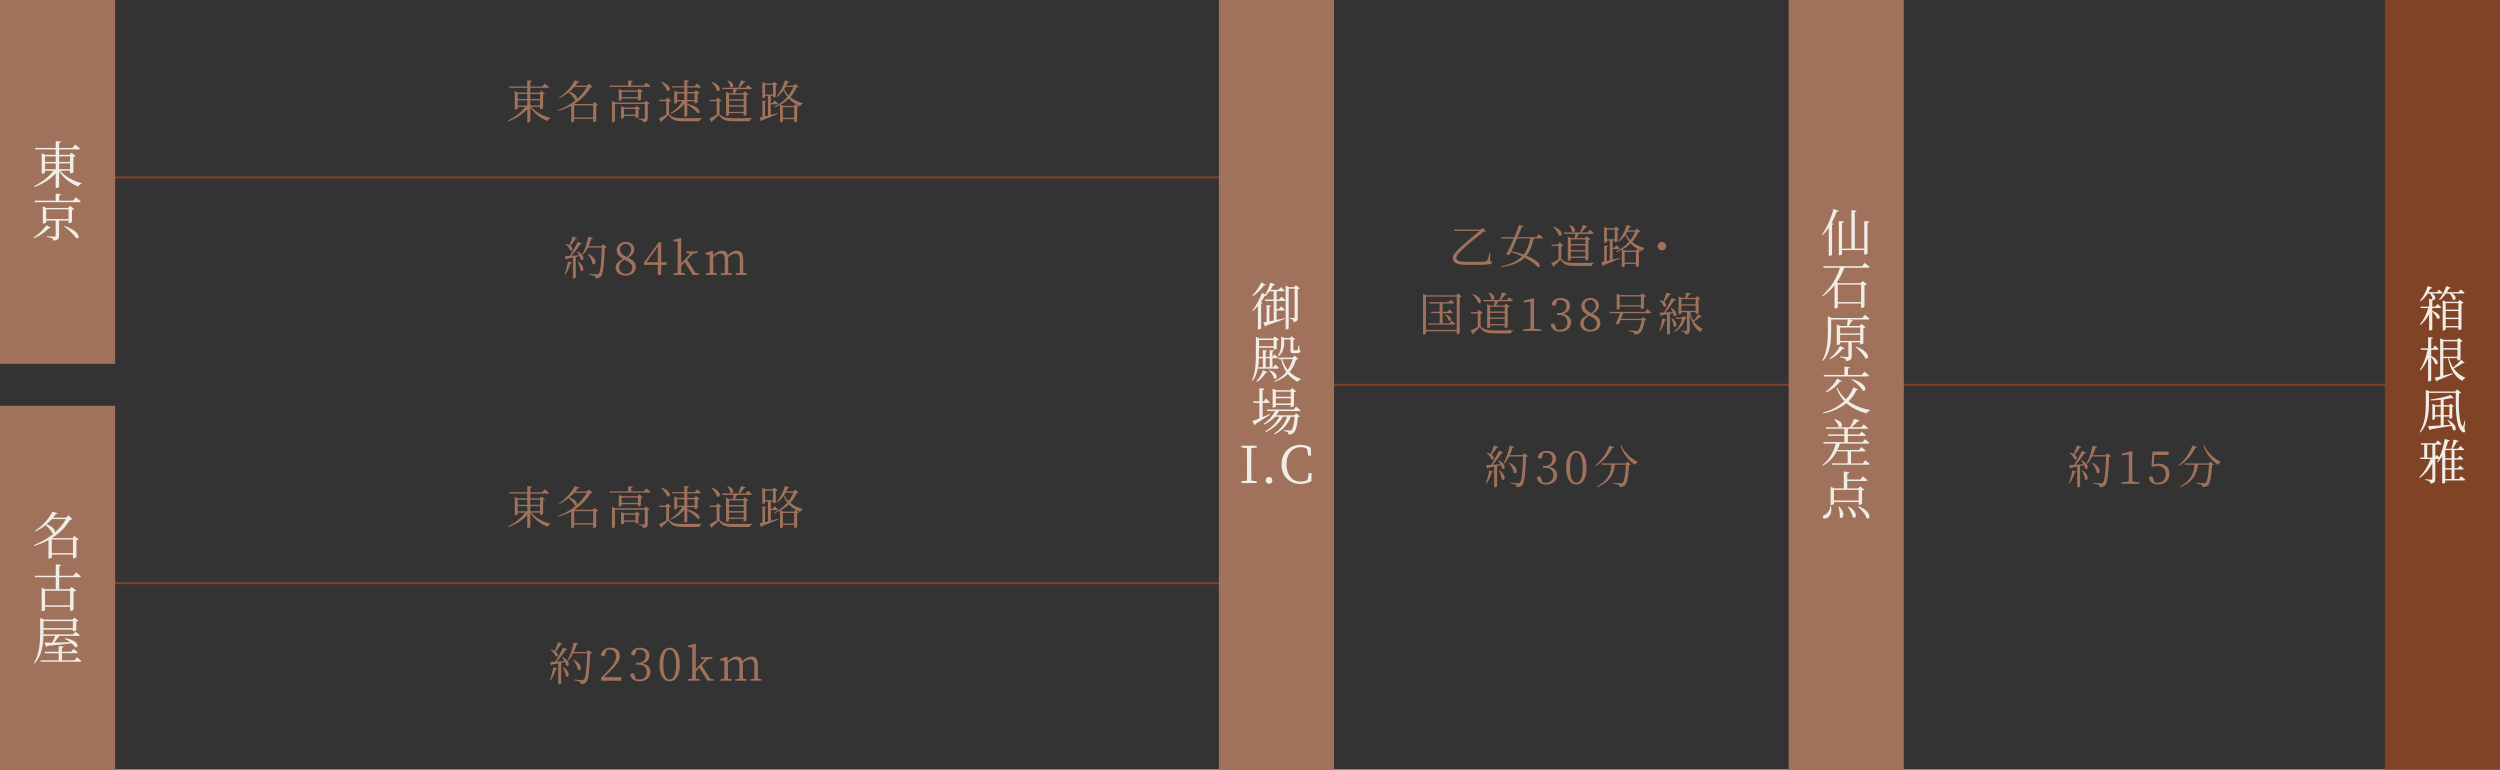 <?xml version="1.0" encoding="UTF-8"?>
<svg id="b" data-name="レイヤー 2" xmlns="http://www.w3.org/2000/svg" width="926.58" height="285.24" viewBox="0 0 926.58 285.24">
  <rect x="0" y="0" width="926.58" height="285.24" fill="#333333" stroke="none"/>
  <defs>
    <style>
      .d {
        fill: #efede5;
      }

      .e {
        fill: #804326;
      }

      .f {
        fill: #a0725c;
      }

      .g {
        fill: none;
        stroke: #804326;
        stroke-miterlimit: 10;
        stroke-width: .75px;
      }
    </style>
  </defs>
  <g id="c" data-name="レイヤー 1">
    <g>
      <line class="g" x1="33.68" y1="65.75" x2="453.57" y2="65.75"/>
      <line class="g" x1="494.42" y1="142.62" x2="883.92" y2="142.62"/>
      <g>
        <g>
          <path class="f" d="m196.91,39.62c1.58,1.92,4.49,3.47,7.11,4.11l-.03.19c-.46.07-.85.44-1,.95-2.57-.95-5.01-2.79-6.43-5.17v5.22c0,.15-.48.42-.92.42h-.22v-4.83c-1.72,1.9-4.2,3.45-7.02,4.47l-.15-.29c2.63-1.24,4.96-3.11,6.41-5.08h-2.77v.61c0,.1-.49.36-.94.36h-.17v-6.82l1.21.56h3.43v-1.78h-6.7l-.14-.49h6.83v-2.29l1.73.2c-.05.24-.19.41-.6.48v1.62h4.4l.9-1.12s1,.8,1.65,1.34c-.05.19-.24.27-.48.27h-6.48v1.78h3.43l.65-.7,1.38,1.07c-.1.14-.37.25-.71.32v5.08c-.02.1-.58.37-.97.37h-.17v-.87h-3.25Zm-5.03-4.79v1.87h3.54v-1.87h-3.54Zm0,4.28h3.54v-1.92h-3.54v1.92Zm4.67-4.28v1.87h3.6v-1.87h-3.6Zm3.6,4.28v-1.92h-3.6v1.92h3.6Z"/>
          <path class="f" d="m221.71,38.92c-.12.12-.39.27-.73.34v5.61c-.02.12-.58.41-.97.41h-.17v-1.26h-7.02v.93c0,.08-.36.37-.92.37h-.19v-6.12c-1.43.76-3.01,1.41-4.74,1.92l-.15-.25c2.46-.94,4.74-2.26,6.63-3.84-.14.02-.31-.02-.48-.12-.32-.87-1.34-1.96-2.23-2.69-1.05.85-2.21,1.6-3.4,2.14l-.17-.2c2.36-1.46,4.72-4.08,5.88-6.41l1.75.63c-.08.17-.22.24-.66.17-.25.39-.56.8-.9,1.21h4.28l.83-.76,1.27,1.24c-.12.15-.31.2-.76.22-1.36,2.31-3.35,4.4-5.95,6.03l.1.05h6.65l.65-.71,1.39,1.09Zm-8.87-6.68c-.53.6-1.12,1.17-1.77,1.73,2.4.83,2.97,2.11,2.77,2.72,1.53-1.34,2.77-2.86,3.65-4.45h-4.66Zm7,11.29v-4.49h-7.02v4.49h7.02Z"/>
          <path class="f" d="m239.48,30.63s.99.73,1.62,1.31c-.05.17-.22.25-.46.25h-14.6l-.14-.49h6.92v-1.9l1.73.19c-.03.24-.2.41-.61.46v1.26h4.66l.88-1.07Zm-.12,6.7l1.45,1.07c-.1.12-.39.27-.73.32v5.08c0,.85-.2,1.39-1.73,1.55-.05-.32-.14-.61-.36-.77-.25-.17-.66-.32-1.39-.41v-.25s1.63.12,1.99.12c.31,0,.39-.1.39-.36v-5.17h-11.07v6.43c0,.12-.46.37-.9.37h-.19v-7.85l1.21.54h10.78l.56-.68Zm-2.92-.08v-.75h-6.03v.49c0,.1-.48.36-.92.36h-.17v-4.35l1.17.51h5.78l.63-.66,1.38,1.04c-.12.14-.41.27-.73.34v2.69c-.02.1-.6.34-.94.34h-.17Zm.19,6.08c-.02.12-.54.37-.9.37h-.17v-.73h-4.3v.66c0,.08-.48.34-.9.34h-.17v-4.62l1.14.49h4.1l.56-.61,1.28.97c-.08.12-.32.24-.63.29v2.84Zm-.19-7.33v-1.99h-6.03v1.99h6.03Zm-.88,6.48v-2.12h-4.3v2.12h4.3Z"/>
          <path class="f" d="m247.96,42.25c1.19,1.36,2.46,1.56,5.39,1.56,2.01,0,4.71,0,6.73-.07v.24c-.49.08-.78.41-.85.94h-5.85c-3.09,0-4.45-.39-5.66-2.35-.7.75-1.8,1.79-2.46,2.33.03.22-.05.34-.2.42l-.8-1.43c.66-.29,1.7-.83,2.67-1.38v-5h-2.5l-.1-.51h2.35l.65-.85,1.46,1.21c-.1.12-.34.25-.82.31v4.57Zm-2.84-11.95c4.2,1.34,3.35,4.08,2.06,3.2-.27-1-1.34-2.31-2.23-3.06l.17-.14Zm3.89,1.68h4.62v-2.28l1.72.19c-.05.25-.19.41-.63.48v1.61h2.74l.82-1.02s.92.71,1.5,1.22c-.03.19-.2.27-.44.27h-4.61v1.68h2.57l.63-.68,1.36,1.05c-.12.14-.41.27-.73.32v3.09c-.02.12-.56.37-.92.37h-.17v-.73h-2.74v.9c5.37,1.29,5.15,3.96,3.77,3.4-.68-1-2.43-2.31-3.77-3.08v4.11c0,.15-.48.39-.85.39h-.24v-4.76c-1.21,1.53-2.91,2.77-4.95,3.67l-.17-.29c1.87-1.1,3.42-2.67,4.4-4.35h-1.94v.56c0,.08-.48.34-.93.34h-.14v-4.86l1.16.53h2.57v-1.68h-4.49l-.14-.48Zm4.62,5.08v-2.41h-2.65v2.41h2.65Zm1.09-2.41v2.41h2.74v-2.41h-2.74Z"/>
          <path class="f" d="m266.66,42.25c1.19,1.36,2.46,1.56,5.37,1.56,2.01,0,4.67,0,6.7-.07v.24c-.48.08-.76.41-.83.94h-5.85c-3.08,0-4.44-.39-5.63-2.35-.7.75-1.8,1.79-2.46,2.33.03.22-.05.34-.2.42l-.8-1.43c.66-.29,1.7-.83,2.67-1.38v-5h-2.5l-.1-.51h2.35l.65-.85,1.46,1.21c-.1.12-.34.25-.82.31v4.57Zm-2.84-11.92c4.06,1.41,3.18,4.11,1.9,3.23-.24-1.04-1.24-2.35-2.09-3.09l.19-.14Zm3.91,2.69l-.14-.51h6.03c.37-.83.78-1.96,1.02-2.77l1.78.49c-.05.19-.27.32-.63.32-.42.58-1.07,1.33-1.7,1.96h2.33l.78-1s.93.7,1.48,1.24c-.05.19-.19.27-.42.27h-5.07c-.24.51-.54,1.11-.82,1.58h3.06l.61-.7,1.36,1.04c-.12.14-.36.27-.7.34v7.21c-.02.14-.58.39-.95.39h-.15v-.95h-5.42v.68c0,.12-.42.39-.9.39h-.19v-8.96l1.17.56h1.38c.1-.49.19-1.09.24-1.58h-4.17Zm2.01-3.25c3.09,1.05,1.99,3.33.9,2.43-.03-.78-.56-1.73-1.09-2.33l.19-.1Zm.46,5.3v1.73h5.42v-1.73h-5.42Zm0,3.98h5.42v-1.73h-5.42v1.73Zm5.42,2.4v-1.89h-5.42v1.89h5.42Z"/>
          <path class="f" d="m285.68,42.59c.85-.2,1.77-.44,2.7-.68l.07.25c-1.45.61-3.4,1.44-6,2.43-.05.19-.22.34-.37.39l-.58-1.43c.27-.05.63-.12,1.07-.22v-5.98l1.5.15c-.03.19-.19.34-.53.39v5.22l1.09-.25v-7.33h-1.05v.48c0,.08-.34.34-.87.34h-.17v-5.95l1.24.54h2.55l.59-.65,1.33,1c-.12.14-.39.27-.71.34v4.18c-.03.08-.54.31-.88.31h-.15v-.6h-.82v2.65h.66l.71-.95s.82.66,1.31,1.17c-.05.19-.2.27-.44.27h-2.24v3.91Zm-2.11-7.56h2.92v-3.59h-2.92v3.59Zm12.39-2.87c-.14.15-.31.2-.71.22-.56,1.29-1.33,2.5-2.31,3.59,1.19,1,2.7,1.79,4.61,2.29l-.05.19c-.42.12-.78.39-.88.92-1.84-.7-3.2-1.63-4.25-2.79-.85.83-1.87,1.6-3.03,2.24l1.02.41h3.94l.54-.65,1.22.95c-.12.12-.26.22-.61.27v5.15c0,.08-.42.34-.93.34h-.17v-1.14h-4.18v.83c0,.08-.34.34-.9.34h-.17v-6.39c-.63.34-1.31.63-2.04.9l-.17-.25c1.97-.92,3.64-2.19,4.91-3.69-.56-.73-1.02-1.55-1.41-2.43-.71.99-1.51,1.82-2.4,2.43l-.24-.2c1.29-1.33,2.5-3.54,3.18-5.95l1.65.58c-.08.19-.29.32-.66.31-.15.39-.32.76-.51,1.12h2.63l.73-.7,1.19,1.1Zm-5.8,7.58v3.93h4.18v-3.93h-4.18Zm1-7.51c-.17.31-.36.59-.53.87.44.82.97,1.58,1.63,2.24.75-.97,1.34-2.02,1.79-3.11h-2.89Z"/>
        </g>
        <g>
          <path class="f" d="m209.22,101.61c.53-1.19,1.04-2.99,1.27-4.67l1.53.41c-.07.2-.24.36-.61.37-.44,1.5-1.12,3.03-1.94,4.05l-.25-.15Zm4.78-8.45c3.26,1.7,2.33,3.91,1.28,3.08-.07-.39-.24-.83-.44-1.29-.44.1-.92.2-1.43.3v7.58c0,.1-.37.37-.9.37h-.17v-7.73c-.66.14-1.39.27-2.18.41-.1.21-.25.32-.44.34l-.36-1.27c.41,0,1.04-.04,1.82-.09,1.05-1.56,2.23-3.69,2.92-5.25l1.6.63c-.08.19-.32.32-.66.29-.78,1.26-2.07,2.96-3.31,4.3.87-.07,1.87-.15,2.92-.24-.27-.48-.58-.95-.85-1.31l.2-.12Zm-.1-4.91c-.07.17-.27.3-.61.29-.58.9-1.24,1.87-1.9,2.58,1.36,1.02.75,2.23-.07,1.68-.24-.78-1.07-1.75-1.79-2.31l.17-.15c.54.15.97.34,1.31.54.44-.9.9-2.12,1.26-3.25l1.63.61Zm.37,8.65c2.97,2.02,1.94,4.27.92,3.33-.08-1.02-.66-2.38-1.16-3.26l.24-.07Zm10.57-5.27c-.12.13-.34.24-.71.27-.14,5.35-.51,9.45-1.36,10.45-.51.56-1.19.82-2.09.82,0-.36-.07-.66-.34-.85-.31-.22-1.22-.41-2.02-.56l.02-.31c.9.1,2.41.26,2.84.26.39,0,.53-.07.73-.26.66-.63.99-4.73,1.14-9.71h-5.17c-.54,1.05-1.16,1.99-1.82,2.72l-.25-.17c.92-1.62,1.79-4.13,2.24-6.58l1.73.51c-.08.2-.27.34-.61.34-.31.94-.66,1.85-1.05,2.7h4.74l.66-.75,1.33,1.11Zm-6.83,2.43c3.84,1.94,2.75,4.71,1.58,3.71-.1-1.19-.99-2.69-1.77-3.6l.19-.1Z"/>
          <path class="f" d="m235.64,99.04c0,1.84-1.58,3.09-3.72,3.09s-3.74-1.05-3.74-2.96c0-1.41.93-2.33,2.72-3.21-1.63-.87-2.31-1.97-2.31-3.25,0-1.89,1.5-3.04,3.37-3.04s3.11,1.17,3.11,2.86c0,.93-.54,2.02-2.26,2.99,1.97.93,2.84,1.92,2.84,3.52Zm-1.29.12c0-1.12-.7-1.9-2.89-2.92-1.34.8-2,1.53-2,2.8,0,1.45.99,2.43,2.5,2.43s2.4-.99,2.4-2.31Zm-2.11-3.89c1.21-.83,1.68-1.6,1.68-2.7,0-1.21-.71-2.19-2.01-2.19-1.12,0-2.11.76-2.11,2,0,1.04.51,1.99,2.43,2.89Z"/>
          <path class="f" d="m247.08,98.16h-2v3.74h-1.28v-3.74h-5.12v-.78l5.51-7.6h.88v7.43h2v.95Zm-3.28-.95v-5.83l-4.2,5.83h4.2Z"/>
          <path class="f" d="m259.1,101.36v.54h-2.35l-2.96-4.76-1.33,1.34c0,.87.02,1.8.03,2.65l1.48.22v.54h-4.37v-.54l1.53-.22c.02-1,.03-2.11.03-3.11v-8.46l-1.55-.14v-.53l2.63-.71.25.15-.05,2.62v6.63l3.43-3.55-1.5-.27v-.59h4.23v.59l-1.72.22-2.23,2.24,3.14,4.96,1.26.17Z"/>
          <path class="f" d="m276.83,101.36v.54h-4.13v-.54l1.45-.21c.02-.95.03-2.24.03-3.13v-1.73c0-1.77-.56-2.29-1.63-2.29-.8,0-1.65.32-2.7,1.36.03.27.05.58.05.9v1.77c0,.88.02,2.18.03,3.11l1.34.22v.54h-4.13v-.54l1.45-.21c.02-.93.03-2.24.03-3.13v-1.7c0-1.73-.53-2.33-1.58-2.33-.83,0-1.63.36-2.69,1.33v2.7c0,.87.02,2.18.03,3.11l1.34.22v.54h-4.15v-.54l1.43-.21c.03-.95.05-2.26.05-3.13v-.94c0-1.09-.03-1.8-.07-2.58l-1.51-.12v-.54l2.45-.9.24.17.14,1.56c.97-1.07,2.16-1.75,3.28-1.75s1.87.53,2.16,1.79c.99-1.21,2.19-1.79,3.38-1.79,1.46,0,2.33.9,2.33,3.2v1.9c0,.88.02,2.18.03,3.11l1.34.22Z"/>
        </g>
      </g>
      <rect class="f" width="42.67" height="134.85"/>
      <rect class="e" x="883.92" width="42.67" height="285.24"/>
      <g>
        <path class="d" d="m22.32,63.29c1.77,2.15,5.01,3.88,7.94,4.6l-.04.21c-.51.08-.95.49-1.12,1.06-2.87-1.06-5.6-3.12-7.18-5.78v5.83c0,.17-.53.47-1.03.47h-.25v-5.39c-1.92,2.13-4.69,3.86-7.85,5l-.17-.32c2.94-1.39,5.55-3.48,7.16-5.68h-3.1v.68c0,.11-.55.4-1.04.4h-.19v-7.62l1.35.63h3.84v-2h-7.49l-.15-.55h7.64v-2.56l1.94.23c-.06.27-.21.46-.67.53v1.8h4.92l1.01-1.25s1.12.89,1.84,1.5c-.06.21-.27.3-.53.3h-7.24v2h3.84l.72-.78,1.54,1.2c-.11.15-.42.28-.8.36v5.68c-.02.11-.65.42-1.08.42h-.19v-.97h-3.63Zm-5.62-5.36v2.09h3.95v-2.09h-3.95Zm0,4.79h3.95v-2.15h-3.95v2.15Zm5.22-4.79v2.09h4.03v-2.09h-4.03Zm4.03,4.79v-2.15h-4.03v2.15h4.03Z"/>
        <path class="d" d="m18.84,84.43c-.15.19-.3.25-.72.15-1.14,1.25-3.27,2.79-5.41,3.72l-.21-.27c1.84-1.2,3.76-3.1,4.69-4.52l1.65.91Zm9.23-11.3s1.14.87,1.86,1.5c-.06.21-.27.3-.53.3H12.95l-.17-.55h7.85v-2.64l1.96.21c-.04.27-.23.46-.68.51v1.92h5.15l1.03-1.25Zm-6.16,8.62v5.62c0,.99-.28,1.65-2.17,1.82-.04-.38-.17-.68-.46-.87-.3-.21-.89-.36-1.88-.47v-.3s2.28.17,2.74.17c.4,0,.49-.11.49-.38v-5.58h-3.51v.68c0,.11-.55.42-1.06.42h-.19v-6.4l1.37.61h8l.68-.8,1.6,1.22c-.13.15-.47.3-.84.38v4.41c-.02.13-.65.42-1.08.42h-.19v-.93h-3.5Zm3.5-.55v-3.61h-8.28v3.61h8.28Zm-1.44,2.55c6.19,2.13,5.74,5.22,4.18,4.46-.78-1.35-2.89-3.19-4.37-4.27l.19-.19Z"/>
      </g>
      <line class="g" x1="33.68" y1="216.14" x2="453.57" y2="216.14"/>
      <g>
        <g>
          <path class="f" d="m196.91,190.01c1.58,1.92,4.49,3.47,7.11,4.11l-.03.19c-.46.07-.85.44-1,.95-2.57-.95-5.01-2.79-6.43-5.17v5.22c0,.15-.48.42-.92.42h-.22v-4.83c-1.72,1.9-4.2,3.45-7.02,4.47l-.15-.29c2.63-1.24,4.96-3.11,6.41-5.08h-2.77v.61c0,.1-.49.36-.93.36h-.17v-6.82l1.21.56h3.43v-1.78h-6.7l-.14-.49h6.83v-2.29l1.73.2c-.05.24-.19.41-.59.48v1.62h4.4l.9-1.12s1,.8,1.65,1.34c-.05.19-.24.27-.48.27h-6.48v1.78h3.43l.65-.7,1.38,1.07c-.1.14-.37.25-.71.32v5.08c-.02.1-.58.37-.97.37h-.17v-.87h-3.25Zm-5.03-4.79v1.87h3.54v-1.87h-3.54Zm0,4.28h3.54v-1.92h-3.54v1.92Zm4.67-4.28v1.87h3.6v-1.87h-3.6Zm3.6,4.28v-1.92h-3.6v1.92h3.6Z"/>
          <path class="f" d="m221.71,189.31c-.12.12-.39.27-.73.34v5.61c-.02.12-.58.41-.97.41h-.17v-1.26h-7.02v.93c0,.08-.36.37-.92.37h-.19v-6.12c-1.43.76-3.01,1.41-4.74,1.92l-.15-.25c2.46-.94,4.74-2.26,6.63-3.84-.14.02-.31-.02-.48-.12-.32-.87-1.34-1.96-2.23-2.69-1.05.85-2.21,1.6-3.4,2.14l-.17-.2c2.36-1.46,4.73-4.08,5.88-6.41l1.75.63c-.08.17-.22.24-.66.17-.26.39-.56.8-.9,1.21h4.28l.83-.76,1.28,1.24c-.12.15-.31.2-.77.22-1.36,2.31-3.35,4.4-5.95,6.03l.1.05h6.65l.65-.71,1.39,1.09Zm-8.87-6.68c-.53.6-1.12,1.17-1.77,1.73,2.4.83,2.97,2.11,2.77,2.72,1.53-1.34,2.77-2.86,3.66-4.45h-4.66Zm7,11.29v-4.49h-7.02v4.49h7.02Z"/>
          <path class="f" d="m239.48,181.02s.99.73,1.62,1.31c-.05.17-.22.25-.46.25h-14.6l-.14-.49h6.92v-1.9l1.73.19c-.03.24-.2.41-.61.46v1.26h4.66l.88-1.07Zm-.12,6.7l1.45,1.07c-.1.12-.39.27-.73.32v5.08c0,.85-.2,1.39-1.73,1.55-.05-.32-.14-.61-.36-.77-.25-.17-.66-.32-1.39-.41v-.25s1.63.12,1.99.12c.31,0,.39-.1.39-.36v-5.17h-11.07v6.43c0,.12-.46.37-.9.37h-.19v-7.85l1.21.54h10.78l.56-.68Zm-2.92-.08v-.75h-6.03v.49c0,.1-.48.36-.92.36h-.17v-4.35l1.17.51h5.78l.63-.66,1.38,1.04c-.12.14-.41.27-.73.34v2.69c-.02.1-.59.34-.93.34h-.17Zm.19,6.08c-.02.12-.54.37-.9.37h-.17v-.73h-4.3v.66c0,.08-.48.34-.9.34h-.17v-4.62l1.14.49h4.1l.56-.61,1.27.97c-.08.12-.32.24-.63.29v2.84Zm-.19-7.33v-1.99h-6.03v1.99h6.03Zm-.88,6.48v-2.12h-4.3v2.12h4.3Z"/>
          <path class="f" d="m247.96,192.64c1.19,1.36,2.46,1.56,5.39,1.56,2.01,0,4.71,0,6.73-.07v.24c-.49.08-.78.41-.85.94h-5.85c-3.09,0-4.45-.39-5.66-2.35-.7.75-1.8,1.79-2.46,2.33.03.22-.05.34-.2.42l-.8-1.43c.66-.29,1.7-.83,2.67-1.38v-5h-2.5l-.1-.51h2.35l.65-.85,1.46,1.21c-.1.12-.34.25-.82.31v4.57Zm-2.84-11.95c4.2,1.34,3.35,4.08,2.06,3.2-.27-1-1.34-2.31-2.23-3.06l.17-.14Zm3.89,1.68h4.62v-2.28l1.72.19c-.05.25-.19.41-.63.48v1.61h2.74l.82-1.02s.92.71,1.5,1.22c-.03.19-.2.27-.44.27h-4.61v1.68h2.57l.63-.68,1.36,1.05c-.12.14-.41.27-.73.32v3.09c-.02.12-.56.37-.92.37h-.17v-.73h-2.74v.9c5.37,1.29,5.15,3.96,3.77,3.4-.68-1-2.43-2.31-3.77-3.08v4.11c0,.15-.48.39-.85.39h-.24v-4.76c-1.21,1.53-2.91,2.77-4.95,3.67l-.17-.29c1.87-1.1,3.42-2.67,4.4-4.35h-1.94v.56c0,.08-.48.34-.93.34h-.14v-4.86l1.16.53h2.57v-1.68h-4.49l-.14-.48Zm4.62,5.08v-2.41h-2.65v2.41h2.65Zm1.09-2.41v2.41h2.74v-2.41h-2.74Z"/>
          <path class="f" d="m266.66,192.64c1.19,1.36,2.46,1.56,5.37,1.56,2.01,0,4.67,0,6.7-.07v.24c-.48.08-.76.41-.83.94h-5.85c-3.08,0-4.44-.39-5.63-2.35-.7.75-1.8,1.79-2.46,2.33.03.22-.05.34-.2.42l-.8-1.43c.66-.29,1.7-.83,2.67-1.38v-5h-2.5l-.1-.51h2.35l.65-.85,1.46,1.21c-.1.12-.34.25-.82.31v4.57Zm-2.84-11.92c4.06,1.41,3.18,4.11,1.9,3.23-.24-1.04-1.24-2.35-2.09-3.09l.19-.14Zm3.91,2.69l-.14-.51h6.03c.37-.83.78-1.96,1.02-2.77l1.78.49c-.05.19-.27.32-.63.32-.42.58-1.07,1.33-1.7,1.96h2.33l.78-1s.93.7,1.48,1.24c-.05.19-.19.27-.42.27h-5.07c-.24.51-.54,1.11-.82,1.58h3.06l.61-.7,1.36,1.04c-.12.14-.36.27-.7.34v7.21c-.02.14-.58.39-.95.39h-.15v-.95h-5.42v.68c0,.12-.42.39-.9.39h-.19v-8.96l1.17.56h1.38c.1-.49.19-1.09.24-1.58h-4.17Zm2.01-3.25c3.09,1.05,1.99,3.33.9,2.43-.03-.78-.56-1.73-1.09-2.33l.19-.1Zm.46,5.3v1.73h5.42v-1.73h-5.42Zm0,3.98h5.42v-1.73h-5.42v1.73Zm5.42,2.4v-1.89h-5.42v1.89h5.42Z"/>
          <path class="f" d="m285.68,192.98c.85-.2,1.77-.44,2.7-.68l.07.25c-1.45.61-3.4,1.44-6,2.43-.05.19-.22.34-.37.39l-.58-1.43c.27-.05.63-.12,1.07-.22v-5.98l1.5.15c-.03.19-.19.34-.53.39v5.22l1.09-.25v-7.33h-1.05v.48c0,.08-.34.34-.87.34h-.17v-5.95l1.24.54h2.55l.59-.65,1.33,1c-.12.14-.39.27-.71.34v4.18c-.03.08-.54.31-.88.31h-.15v-.6h-.82v2.65h.66l.71-.95s.82.66,1.31,1.17c-.05.19-.2.27-.44.27h-2.24v3.91Zm-2.11-7.56h2.92v-3.59h-2.92v3.59Zm12.39-2.87c-.14.15-.31.2-.71.22-.56,1.29-1.33,2.5-2.31,3.59,1.19,1,2.7,1.79,4.61,2.29l-.05.19c-.42.12-.78.39-.88.92-1.84-.7-3.2-1.63-4.25-2.79-.85.83-1.87,1.6-3.03,2.24l1.02.41h3.94l.54-.65,1.22.95c-.12.12-.26.22-.61.27v5.15c0,.08-.42.34-.93.34h-.17v-1.14h-4.18v.83c0,.08-.34.34-.9.34h-.17v-6.39c-.63.34-1.31.63-2.04.9l-.17-.25c1.97-.92,3.64-2.19,4.91-3.69-.56-.73-1.02-1.55-1.41-2.43-.71.99-1.51,1.82-2.4,2.43l-.24-.2c1.29-1.33,2.5-3.54,3.18-5.95l1.65.58c-.08.19-.29.32-.66.31-.15.39-.32.76-.51,1.12h2.63l.73-.7,1.19,1.1Zm-5.8,7.58v3.93h4.18v-3.93h-4.18Zm1-7.51c-.17.31-.36.59-.53.87.44.82.97,1.58,1.63,2.24.75-.97,1.34-2.02,1.79-3.11h-2.89Z"/>
        </g>
        <g>
          <path class="f" d="m203.79,252c.53-1.19,1.04-2.99,1.28-4.68l1.53.41c-.07.21-.24.36-.61.38-.44,1.5-1.12,3.03-1.94,4.04l-.26-.15Zm4.78-8.45c3.26,1.7,2.33,3.91,1.27,3.08-.07-.39-.24-.83-.44-1.29-.44.1-.92.21-1.43.31v7.58c0,.1-.37.38-.9.38h-.17v-7.73c-.66.14-1.39.27-2.18.41-.1.2-.25.32-.44.34l-.36-1.28c.41,0,1.04-.03,1.82-.08,1.05-1.56,2.23-3.69,2.92-5.25l1.6.63c-.08.19-.32.32-.66.29-.78,1.26-2.07,2.96-3.31,4.3.87-.07,1.87-.15,2.92-.24-.27-.47-.58-.95-.85-1.31l.2-.12Zm-.1-4.91c-.07.17-.27.31-.61.29-.58.9-1.24,1.87-1.9,2.58,1.36,1.02.75,2.23-.07,1.68-.24-.78-1.07-1.75-1.78-2.31l.17-.15c.54.15.97.34,1.31.54.44-.9.9-2.12,1.26-3.25l1.63.61Zm.37,8.65c2.97,2.02,1.94,4.27.92,3.33-.08-1.02-.66-2.38-1.16-3.26l.24-.07Zm10.57-5.27c-.12.14-.34.24-.71.27-.14,5.36-.51,9.45-1.36,10.46-.51.56-1.19.81-2.09.81,0-.36-.07-.66-.34-.85-.31-.22-1.22-.41-2.02-.56l.02-.31c.9.1,2.41.26,2.84.26.39,0,.53-.07.73-.26.66-.63.99-4.72,1.14-9.71h-5.17c-.54,1.05-1.16,1.99-1.82,2.72l-.25-.17c.92-1.61,1.78-4.13,2.24-6.58l1.73.51c-.08.21-.27.34-.61.34-.31.93-.66,1.85-1.05,2.7h4.74l.66-.75,1.33,1.11Zm-6.83,2.43c3.84,1.94,2.75,4.71,1.58,3.71-.1-1.19-.99-2.69-1.77-3.6l.19-.1Z"/>
          <path class="f" d="m230.29,251.01v1.28h-7.5v-1.02c1.05-1.09,2.11-2.23,2.92-3.09,1.87-2.02,2.62-3.42,2.62-4.85,0-1.53-.88-2.57-2.35-2.57-.32,0-.71.03-1.12.15l-.42,1.31c-.2.73-.46,1.05-.9,1.05-.37,0-.63-.2-.82-.53.29-1.79,1.87-2.69,3.64-2.69,2.29,0,3.37,1.28,3.37,3.14,0,1.56-.82,2.79-3.54,5.51-.48.51-1.34,1.38-2.28,2.29h6.37Z"/>
          <path class="f" d="m235.59,241.95c-.17.7-.37,1-.92,1-.36,0-.65-.15-.8-.6.37-1.56,1.79-2.29,3.4-2.29,2.09,0,3.42,1.19,3.42,2.91,0,1.39-.92,2.5-2.53,3.01,1.96.34,2.92,1.48,2.92,3.06,0,2.02-1.65,3.49-4.04,3.49-1.75,0-3.09-.75-3.47-2.48.17-.34.44-.53.8-.53.51,0,.7.34.92,1.09l.32,1.05c.43.13.83.19,1.22.19,1.89,0,2.87-1.05,2.87-2.75s-.99-2.74-2.99-2.74h-.87v-.73h.73c1.7,0,2.79-.95,2.79-2.62,0-1.41-.85-2.24-2.35-2.24-.34,0-.7.03-1.1.14l-.32,1.05Z"/>
          <path class="f" d="m251.98,246.32c0,4.54-1.84,6.21-3.76,6.21s-3.79-1.67-3.79-6.21,1.85-6.26,3.79-6.26,3.76,1.7,3.76,6.26Zm-3.76,5.52c1.19,0,2.35-1.22,2.35-5.52s-1.16-5.56-2.35-5.56-2.36,1.19-2.36,5.56,1.14,5.52,2.36,5.52Z"/>
          <path class="f" d="m264.53,251.74v.54h-2.35l-2.96-4.76-1.33,1.34c0,.87.02,1.8.03,2.65l1.48.22v.54h-4.37v-.54l1.53-.22c.02-1,.03-2.11.03-3.11v-8.46l-1.55-.13v-.53l2.63-.71.25.15-.05,2.62v6.63l3.43-3.55-1.5-.27v-.6h4.23v.6l-1.72.22-2.23,2.24,3.14,4.96,1.26.17Z"/>
          <path class="f" d="m282.26,251.74v.54h-4.13v-.54l1.45-.2c.02-.95.03-2.24.03-3.13v-1.73c0-1.77-.56-2.29-1.63-2.29-.8,0-1.65.32-2.7,1.36.03.27.05.58.05.9v1.77c0,.88.02,2.18.03,3.11l1.34.22v.54h-4.13v-.54l1.45-.2c.02-.94.03-2.24.03-3.13v-1.7c0-1.73-.53-2.33-1.58-2.33-.83,0-1.63.36-2.69,1.33v2.7c0,.87.02,2.18.03,3.11l1.34.22v.54h-4.15v-.54l1.43-.2c.03-.95.05-2.26.05-3.13v-.93c0-1.09-.03-1.8-.07-2.58l-1.51-.12v-.54l2.45-.9.24.17.14,1.56c.97-1.07,2.16-1.75,3.28-1.75s1.87.53,2.16,1.78c.99-1.21,2.19-1.78,3.38-1.78,1.46,0,2.33.9,2.33,3.2v1.9c0,.88.02,2.18.03,3.11l1.34.22Z"/>
        </g>
      </g>
      <g>
        <g>
          <path class="f" d="m552.28,96.73c.56.15.76.24.76.49,0,.71-1.46.95-4.86.95h-4.32c-3.48,0-5.13-.54-5.4-2.19-.31-2.02,3.03-4.64,9.98-10.42h-9.42l-.15-.49h10.01l.61-.61,1.31,1.22c-.19.12-.42.2-.95.22-7.31,5.73-10.3,8.58-10.1,9.86.19.95,1.22,1.28,3.96,1.28h4.62c2.36,0,2.62-.15,2.8-.41.43-.56.66-1.6,1-3.13l.22.03-.08,3.2Z"/>
          <path class="f" d="m570.32,86.79s1.02.76,1.61,1.33c-.03.19-.19.27-.44.27h-3.04c-.58,2.65-1.36,4.74-2.69,6.36,5.98,2.36,5.46,4.74,4.1,4.1-.9-.99-2.55-2.21-4.78-3.35-1.82,1.77-4.5,2.89-8.67,3.5l-.1-.29c3.64-.78,6.1-1.94,7.8-3.69-1.22-.6-2.6-1.14-4.1-1.63-.17.36-.32.68-.47.99-.29.12-.78.1-1.28-.12.76-1.33,1.84-3.62,2.79-5.86h-4.64l-.13-.49h4.98c.73-1.77,1.38-3.45,1.7-4.52l1.72.32c-.07.24-.24.41-.68.41-.32.88-.88,2.28-1.53,3.79h6.97l.88-1.1Zm-8.06,1.6c-.68,1.6-1.44,3.3-2.09,4.69,1.77.39,3.26.83,4.54,1.28,1.22-1.55,1.97-3.5,2.46-5.97h-4.91Z"/>
          <path class="f" d="m578.65,95.9c1.19,1.36,2.46,1.56,5.37,1.56,2.01,0,4.67,0,6.7-.07v.24c-.48.08-.76.41-.83.94h-5.85c-3.08,0-4.44-.39-5.63-2.35-.7.75-1.8,1.79-2.46,2.33.03.22-.05.34-.2.42l-.8-1.43c.66-.29,1.7-.83,2.67-1.38v-5h-2.5l-.1-.51h2.35l.65-.85,1.46,1.21c-.1.12-.34.25-.82.31v4.57Zm-2.84-11.92c4.06,1.41,3.18,4.11,1.9,3.23-.24-1.04-1.24-2.35-2.09-3.09l.19-.14Zm3.91,2.69l-.14-.51h6.03c.37-.83.78-1.96,1.02-2.77l1.78.49c-.05.19-.27.32-.63.32-.42.58-1.07,1.33-1.7,1.96h2.33l.78-1s.93.7,1.48,1.24c-.05.19-.19.27-.42.27h-5.07c-.24.51-.54,1.11-.82,1.58h3.06l.61-.7,1.36,1.04c-.12.14-.36.27-.7.34v7.21c-.02.14-.58.39-.95.39h-.15v-.95h-5.42v.68c0,.12-.42.39-.9.39h-.19v-8.96l1.17.56h1.38c.1-.49.19-1.09.24-1.58h-4.17Zm2.01-3.25c3.09,1.05,1.99,3.33.9,2.43-.03-.78-.56-1.73-1.09-2.33l.19-.1Zm.46,5.3v1.73h5.42v-1.73h-5.42Zm0,3.98h5.42v-1.73h-5.42v1.73Zm5.42,2.4v-1.89h-5.42v1.89h5.42Z"/>
          <path class="f" d="m597.67,96.24c.85-.2,1.77-.44,2.7-.68l.07.25c-1.45.61-3.4,1.44-6,2.43-.05.19-.22.34-.37.39l-.58-1.43c.27-.05.63-.12,1.07-.22v-5.98l1.5.15c-.03.19-.19.34-.53.39v5.22l1.09-.25v-7.33h-1.05v.48c0,.08-.34.34-.87.34h-.17v-5.95l1.24.54h2.55l.59-.65,1.33,1c-.12.14-.39.27-.71.34v4.18c-.03.08-.54.31-.88.31h-.15v-.6h-.82v2.65h.66l.71-.95s.82.66,1.31,1.17c-.05.19-.2.27-.44.27h-2.24v3.91Zm-2.11-7.56h2.92v-3.59h-2.92v3.59Zm12.39-2.87c-.14.15-.31.2-.71.22-.56,1.29-1.33,2.5-2.31,3.59,1.19,1,2.7,1.79,4.61,2.29l-.05.19c-.42.12-.78.39-.88.92-1.84-.7-3.2-1.63-4.25-2.79-.85.83-1.87,1.6-3.03,2.24l1.02.41h3.94l.54-.65,1.22.95c-.12.12-.26.22-.61.27v5.15c0,.08-.42.34-.93.34h-.17v-1.14h-4.18v.83c0,.08-.34.34-.9.34h-.17v-6.39c-.63.34-1.31.63-2.04.9l-.17-.25c1.97-.92,3.64-2.19,4.91-3.69-.56-.73-1.02-1.55-1.41-2.43-.71.99-1.51,1.82-2.4,2.43l-.24-.2c1.29-1.33,2.5-3.54,3.18-5.95l1.65.58c-.08.19-.29.32-.66.31-.15.39-.32.76-.51,1.12h2.63l.73-.7,1.19,1.1Zm-5.8,7.58v3.93h4.18v-3.93h-4.18Zm1-7.51c-.17.31-.36.59-.53.87.44.82.97,1.58,1.63,2.24.75-.97,1.34-2.02,1.79-3.11h-2.89Z"/>
          <path class="f" d="m615.96,92.77c-.87,0-1.56-.7-1.56-1.56s.7-1.56,1.56-1.56,1.56.7,1.56,1.56-.7,1.56-1.56,1.56Z"/>
          <path class="f" d="m541.76,109.82c-.12.14-.41.27-.75.34v13.29c-.02.12-.53.44-.93.44h-.17v-1.12h-11.41v.77c0,.15-.41.44-.88.44h-.2v-15.11l1.21.58h11.12l.65-.73,1.38,1.11Zm-1.85,12.46v-12.34h-11.41v12.34h11.41Zm-1.89-3.37s.83.65,1.34,1.14c-.05.19-.2.27-.43.27h-9.5l-.12-.49h4.27v-3.77h-3.11l-.14-.51h3.25v-3.06h-3.79l-.14-.48h7.21l.75-.93s.83.66,1.34,1.14c-.05.19-.2.27-.44.27h-3.86v3.06h1.84l.71-.88s.78.63,1.27,1.12c-.03.19-.2.27-.44.27h-3.38v3.77h2.65l.71-.92Zm-2.24-2.43c2.94,1.11,2.07,3.04,1.14,2.33-.15-.73-.8-1.65-1.34-2.21l.2-.12Z"/>
          <path class="f" d="m548.75,120.9c1.19,1.36,2.46,1.56,5.37,1.56,2.01,0,4.67,0,6.7-.07v.24c-.48.08-.76.41-.83.94h-5.85c-3.08,0-4.44-.39-5.63-2.35-.7.75-1.8,1.79-2.46,2.33.04.22-.05.34-.2.42l-.8-1.43c.66-.29,1.7-.83,2.67-1.38v-5h-2.5l-.1-.51h2.35l.65-.85,1.46,1.21c-.1.12-.34.25-.82.31v4.57Zm-2.84-11.92c4.06,1.41,3.18,4.11,1.9,3.23-.24-1.04-1.24-2.35-2.09-3.09l.19-.14Zm3.91,2.69l-.13-.51h6.03c.38-.83.78-1.96,1.02-2.77l1.78.49c-.05.19-.27.32-.63.32-.42.58-1.07,1.33-1.7,1.96h2.33l.78-1s.93.7,1.48,1.24c-.05.19-.19.27-.43.27h-5.06c-.24.51-.54,1.11-.82,1.58h3.06l.61-.7,1.36,1.04c-.12.14-.36.27-.7.34v7.21c-.02.14-.58.39-.95.39h-.15v-.95h-5.42v.68c0,.12-.42.39-.9.39h-.19v-8.96l1.17.56h1.38c.1-.49.19-1.09.24-1.58h-4.17Zm2.01-3.25c3.09,1.05,1.99,3.33.9,2.43-.03-.78-.56-1.73-1.09-2.33l.19-.1Zm.46,5.3v1.73h5.42v-1.73h-5.42Zm0,3.98h5.42v-1.73h-5.42v1.73Zm5.42,2.4v-1.89h-5.42v1.89h5.42Z"/>
          <path class="f" d="m571.24,122.12v.54h-6.71v-.54l2.69-.32c.02-1.02.03-2.02.03-3.03v-6.97l-2.55.29v-.61l3.67-.95.26.2-.07,2.63v5.41c0,1,.02,2.01.03,3.03l2.65.32Z"/>
          <path class="f" d="m576.82,112.33c-.17.7-.37,1-.92,1-.36,0-.65-.15-.8-.59.37-1.56,1.79-2.29,3.4-2.29,2.09,0,3.42,1.19,3.42,2.91,0,1.39-.92,2.5-2.53,3.01,1.95.34,2.92,1.48,2.92,3.06,0,2.02-1.65,3.49-4.05,3.49-1.75,0-3.09-.75-3.47-2.48.17-.34.44-.53.8-.53.51,0,.7.34.92,1.09l.32,1.05c.42.14.83.19,1.22.19,1.89,0,2.87-1.05,2.87-2.75s-.99-2.74-2.99-2.74h-.87v-.73h.73c1.7,0,2.79-.95,2.79-2.62,0-1.41-.85-2.24-2.35-2.24-.34,0-.7.03-1.1.14l-.32,1.05Z"/>
          <path class="f" d="m593.16,119.81c0,1.84-1.58,3.09-3.72,3.09s-3.74-1.05-3.74-2.96c0-1.41.94-2.33,2.72-3.21-1.63-.87-2.31-1.97-2.31-3.25,0-1.89,1.5-3.04,3.37-3.04s3.11,1.17,3.11,2.86c0,.93-.54,2.02-2.26,2.99,1.97.93,2.84,1.92,2.84,3.52Zm-1.29.12c0-1.12-.7-1.9-2.89-2.92-1.34.8-2.01,1.53-2.01,2.8,0,1.44.99,2.43,2.5,2.43s2.4-.99,2.4-2.31Zm-2.11-3.89c1.21-.83,1.68-1.6,1.68-2.7,0-1.21-.71-2.19-2.01-2.19-1.12,0-2.11.76-2.11,2,0,1.04.51,1.99,2.43,2.89Z"/>
          <path class="f" d="m610.51,114.56s.92.71,1.48,1.26c-.03.19-.2.27-.44.27h-9.94c-.22.61-.51,1.34-.8,2.06h7.55l.65-.65,1.26,1.04c-.12.12-.32.22-.7.24-.32,2.18-1,4.11-1.85,4.69-.49.36-1.17.53-1.97.53,0-.31-.08-.61-.37-.78-.31-.19-1.14-.37-1.92-.48l.02-.29c.87.07,2.48.2,2.87.2.36,0,.54-.03.75-.17.53-.39,1.07-1.97,1.39-3.84h-7.87c-.24.54-.46,1.05-.63,1.43-.27.14-.71.12-1.17-.07.48-.87,1.22-2.74,1.6-3.91h-3.81l-.14-.51h13.26l.8-1.02Zm-10.22-.2c0,.12-.49.37-.95.37h-.15v-5.88l1.19.54h7.63l.63-.68,1.39,1.05c-.12.14-.39.27-.73.34v4.04c-.03.1-.58.36-.95.36h-.17v-.88h-7.89v.73Zm0-4.47v3.26h7.89v-3.26h-7.89Z"/>
          <path class="f" d="m619.37,109.04c-.08.19-.29.31-.65.29-.56.9-1.24,1.89-1.87,2.62,1.22,1,.56,2.19-.26,1.61-.19-.76-.92-1.7-1.55-2.24l.17-.14c.53.15.94.32,1.26.53.39-.92.85-2.19,1.21-3.3l1.68.63Zm-4.28,13.43c.44-1.16.83-2.84,1-4.42l1.53.37c-.07.22-.25.37-.59.37-.39,1.39-.95,2.86-1.67,3.81l-.27-.14Zm4.28-8.4c2.96,1.68,1.92,3.79.95,2.92-.03-.29-.1-.61-.22-.93-.36.07-.75.15-1.19.24v7.34c0,.08-.37.34-.9.34h-.15v-7.5c-.54.1-1.16.2-1.8.31-.12.22-.27.32-.44.36l-.48-1.29c.37,0,.92-.02,1.58-.03.99-1.63,2.18-3.84,2.91-5.44l1.58.73c-.1.17-.34.29-.68.24-.8,1.24-2.11,3.03-3.33,4.45.83-.03,1.78-.07,2.77-.12-.24-.56-.54-1.1-.82-1.51l.22-.1Zm.31,3.83c2.63,1.92,1.53,3.98.61,3.06,0-.93-.44-2.18-.83-2.97l.22-.08Zm5.49.17c-.14.15-.29.19-.66.2-.59,1.92-1.8,3.74-3.98,4.86l-.15-.25c1.6-1.14,2.6-2.89,3.04-4.69h-2.23l-.15-.49h2.33l.65-.63,1.16,1Zm5.63-.68c-.07.14-.31.25-.63.14-.53.44-1.46,1.12-2.35,1.63.9,1.33,2.04,2.14,3.25,2.74l-.03.2c-.42.08-.73.44-.9.97-1.96-1.44-3.26-3.28-3.88-6.97v6.24c0,.87-.19,1.48-1.61,1.65-.02-.32-.1-.63-.31-.8-.24-.19-.65-.34-1.34-.42v-.25s1.56.12,1.89.12c.27,0,.34-.08.34-.32v-6.61h-2.04v.46c0,.1-.36.32-.9.32h-.15v-6.63l1.24.54h1.21c.14-.58.31-1.39.42-1.97l1.77.36c-.07.24-.27.37-.61.37-.27.36-.66.83-.99,1.24h3.25l.54-.66,1.21.95c-.1.12-.27.2-.63.27v5.07c0,.08-.39.32-.9.32h-.17v-.65h-2.04c.27,1.29.7,2.35,1.22,3.2.66-.76,1.45-1.85,1.8-2.48l1.34.99Zm-7.62-6.53v1.92h5.29v-1.92h-5.29Zm5.29,4.33v-1.92h-5.29v1.92h5.29Z"/>
        </g>
        <g>
          <path class="f" d="m550.68,179.04c.53-1.19,1.04-2.99,1.28-4.67l1.53.41c-.07.2-.24.36-.61.37-.44,1.5-1.12,3.03-1.94,4.05l-.26-.15Zm4.78-8.45c3.26,1.7,2.33,3.91,1.27,3.08-.07-.39-.24-.83-.44-1.29-.44.1-.92.2-1.43.31v7.58c0,.1-.37.37-.9.37h-.17v-7.73c-.66.14-1.39.27-2.18.41-.1.2-.26.32-.44.34l-.36-1.27c.41,0,1.04-.03,1.82-.08,1.05-1.56,2.23-3.69,2.92-5.25l1.6.63c-.08.19-.32.32-.66.29-.78,1.26-2.07,2.96-3.31,4.3.87-.07,1.87-.15,2.92-.24-.27-.48-.58-.95-.85-1.31l.21-.12Zm-.1-4.91c-.07.17-.27.31-.61.29-.58.9-1.24,1.87-1.9,2.58,1.36,1.02.75,2.23-.07,1.68-.24-.78-1.07-1.75-1.78-2.31l.17-.15c.54.15.97.34,1.31.54.44-.9.9-2.12,1.26-3.25l1.63.61Zm.37,8.65c2.97,2.02,1.94,4.27.92,3.33-.08-1.02-.66-2.38-1.16-3.26l.24-.07Zm10.57-5.27c-.12.14-.34.24-.71.27-.14,5.35-.51,9.45-1.36,10.45-.51.56-1.19.82-2.09.82,0-.36-.07-.66-.34-.85-.31-.22-1.22-.41-2.02-.56l.02-.31c.9.1,2.41.26,2.84.26.39,0,.53-.07.73-.26.66-.63.99-4.73,1.14-9.71h-5.17c-.54,1.05-1.16,1.99-1.82,2.72l-.26-.17c.92-1.61,1.79-4.13,2.24-6.58l1.73.51c-.09.2-.27.34-.61.34-.31.93-.66,1.85-1.05,2.7h4.74l.66-.75,1.33,1.11Zm-6.83,2.43c3.84,1.94,2.75,4.71,1.58,3.71-.1-1.19-.99-2.69-1.77-3.6l.19-.1Z"/>
          <path class="f" d="m571.63,168.99c-.17.7-.37,1-.92,1-.36,0-.65-.15-.8-.59.37-1.56,1.78-2.29,3.4-2.29,2.09,0,3.42,1.19,3.42,2.91,0,1.39-.92,2.5-2.53,3.01,1.96.34,2.92,1.48,2.92,3.06,0,2.02-1.65,3.49-4.05,3.49-1.75,0-3.09-.75-3.47-2.48.17-.34.44-.53.8-.53.51,0,.7.34.92,1.09l.32,1.05c.43.14.83.19,1.22.19,1.89,0,2.87-1.05,2.87-2.75s-.99-2.74-2.99-2.74h-.87v-.73h.73c1.7,0,2.79-.95,2.79-2.62,0-1.41-.85-2.24-2.35-2.24-.34,0-.7.03-1.1.14l-.32,1.05Z"/>
          <path class="f" d="m588.01,173.36c0,4.54-1.84,6.21-3.76,6.21s-3.79-1.67-3.79-6.21,1.85-6.25,3.79-6.25,3.76,1.7,3.76,6.25Zm-3.76,5.52c1.19,0,2.35-1.22,2.35-5.52s-1.16-5.56-2.35-5.56-2.36,1.19-2.36,5.56,1.14,5.52,2.36,5.52Z"/>
          <path class="f" d="m598.21,165.76c-.07.19-.22.29-.65.24-1.11,2.33-3.23,5.12-6.22,6.71l-.15-.22c2.53-1.85,4.45-4.9,5.3-7.39l1.72.66Zm4.95,5.3l1.31,1.09c-.12.12-.34.22-.68.25-.22,3.74-.71,6.68-1.53,7.46-.49.46-1.17.68-2.01.66,0-.32-.08-.63-.37-.82-.27-.19-1.17-.39-1.94-.51l.02-.29c.87.08,2.38.22,2.8.22.36,0,.51-.05.7-.22.59-.49,1-3.25,1.19-6.65h-4.15c-.29,2.82-1.19,6-6.43,8.36l-.22-.27c4.59-2.53,5.27-5.58,5.42-8.09h-3.57l-.15-.51h8.96l.65-.7Zm-2.29-6.02c1.07,2.63,3.76,5.01,6.21,6.2l-.05.19c-.46.03-.83.34-1.05.88-2.29-1.55-4.44-4.11-5.39-7.11l.29-.17Z"/>
        </g>
      </g>
      <g>
        <path class="f" d="m766.76,179.04c.53-1.19,1.04-2.99,1.27-4.67l1.53.41c-.07.2-.24.36-.61.37-.44,1.5-1.12,3.03-1.94,4.05l-.25-.15Zm4.78-8.45c3.26,1.7,2.33,3.91,1.28,3.08-.07-.39-.24-.83-.44-1.29-.44.1-.92.2-1.43.31v7.58c0,.1-.37.37-.9.37h-.17v-7.73c-.66.14-1.39.27-2.18.41-.1.2-.25.32-.44.34l-.36-1.27c.41,0,1.04-.03,1.82-.08,1.05-1.56,2.23-3.69,2.92-5.25l1.6.63c-.08.19-.32.32-.66.29-.78,1.26-2.07,2.96-3.31,4.3.87-.07,1.87-.15,2.92-.24-.27-.48-.58-.95-.85-1.31l.2-.12Zm-.1-4.91c-.07.17-.27.31-.61.29-.58.9-1.24,1.87-1.9,2.58,1.36,1.02.75,2.23-.07,1.68-.24-.78-1.07-1.75-1.79-2.31l.17-.15c.54.15.97.34,1.31.54.44-.9.9-2.12,1.26-3.25l1.63.61Zm.37,8.65c2.97,2.02,1.94,4.27.92,3.33-.08-1.02-.66-2.38-1.16-3.26l.24-.07Zm10.57-5.27c-.12.14-.34.24-.71.27-.14,5.35-.51,9.45-1.36,10.45-.51.56-1.19.82-2.09.82,0-.36-.07-.66-.34-.85-.31-.22-1.22-.41-2.02-.56l.02-.31c.9.1,2.41.26,2.84.26.39,0,.53-.07.73-.26.66-.63.99-4.73,1.14-9.71h-5.17c-.54,1.05-1.16,1.99-1.82,2.72l-.25-.17c.92-1.61,1.79-4.13,2.24-6.58l1.73.51c-.08.2-.27.34-.61.34-.31.93-.66,1.85-1.05,2.7h4.74l.66-.75,1.33,1.11Zm-6.83,2.43c3.84,1.94,2.75,4.71,1.58,3.71-.1-1.19-.99-2.69-1.77-3.6l.19-.1Z"/>
        <path class="f" d="m792.99,178.78v.54h-6.71v-.54l2.69-.32c.02-1.02.03-2.02.03-3.03v-6.97l-2.55.29v-.61l3.67-.95.25.2-.07,2.63v5.41c0,1,.02,2.01.03,3.03l2.65.32Z"/>
        <path class="f" d="m798.2,172.14c.63-.19,1.22-.29,1.92-.29,2.35,0,3.94,1.34,3.94,3.74s-1.67,3.98-4.23,3.98c-1.8,0-3.01-.82-3.4-2.45.14-.37.42-.56.8-.56.48,0,.68.24.9,1.04l.34,1.1c.43.12.82.19,1.26.19,1.92,0,2.98-1.22,2.98-3.13s-1.17-3.03-2.98-3.03c-.63,0-1.26.08-1.85.29l-.48-.1.39-5.56h5.97v1.27h-5.3l-.25,3.5Z"/>
        <path class="f" d="m814.29,165.76c-.07.19-.22.29-.65.24-1.11,2.33-3.23,5.12-6.22,6.71l-.15-.22c2.53-1.85,4.45-4.9,5.3-7.39l1.72.66Zm4.95,5.3l1.31,1.09c-.12.12-.34.22-.68.25-.22,3.74-.71,6.68-1.53,7.46-.49.46-1.17.68-2.01.66,0-.32-.08-.63-.37-.82-.27-.19-1.17-.39-1.94-.51l.02-.29c.87.08,2.38.22,2.8.22.36,0,.51-.05.7-.22.59-.49,1-3.25,1.19-6.65h-4.15c-.29,2.82-1.19,6-6.43,8.36l-.22-.27c4.59-2.53,5.27-5.58,5.42-8.09h-3.57l-.15-.51h8.96l.65-.7Zm-2.29-6.02c1.07,2.63,3.76,5.01,6.21,6.2l-.05.19c-.46.03-.83.34-1.05.88-2.29-1.55-4.44-4.11-5.39-7.11l.29-.17Z"/>
      </g>
      <g>
        <rect class="f" y="150.39" width="42.67" height="134.85"/>
        <g>
          <path class="d" d="m29.14,199.86c-.13.13-.44.3-.82.38v6.27c-.02.13-.65.46-1.08.46h-.19v-1.41h-7.85v1.04c0,.09-.4.42-1.03.42h-.21v-6.84c-1.6.85-3.36,1.58-5.3,2.15l-.17-.29c2.75-1.04,5.3-2.53,7.41-4.29-.15.02-.34-.02-.53-.13-.36-.97-1.5-2.19-2.49-3-1.18.95-2.47,1.79-3.8,2.39l-.19-.23c2.64-1.63,5.28-4.56,6.57-7.16l1.96.7c-.1.19-.25.27-.74.19-.29.44-.63.89-1.01,1.35h4.79l.93-.85,1.42,1.39c-.13.17-.34.23-.85.25-1.52,2.58-3.74,4.92-6.65,6.74l.11.06h7.43l.72-.8,1.56,1.22Zm-9.92-7.47c-.59.67-1.25,1.31-1.98,1.94,2.68.93,3.32,2.36,3.1,3.04,1.71-1.5,3.1-3.19,4.08-4.98h-5.21Zm7.83,12.61v-5.02h-7.85v5.02h7.85Z"/>
          <path class="d" d="m28.15,212.11s1.14.91,1.82,1.52c-.04.21-.23.3-.51.3h-7.52v4.45h3.82l.76-.84,1.69,1.29c-.15.17-.51.34-.95.44v6.76c-.02.11-.67.4-1.08.4h-.19v-1.52h-9.29v1.14c0,.13-.53.44-1.06.44h-.21v-8.72l1.39.61h3.84v-4.45h-7.67l-.17-.55h7.85v-4.24l1.98.21c-.06.27-.23.46-.68.53v3.5h5.21l1.01-1.27Zm-11.46,6.84v5.4h9.29v-5.4h-9.29Z"/>
          <path class="d" d="m12.86,245.95l-.27-.19c2.05-3.5,2.3-7.73,2.3-11.61v-5.11l1.48.61h10.45l.7-.72,1.56,1.16c-.13.15-.46.3-.8.38v3.13c-.04.13-.67.4-1.08.4h-.19v-.63h-10.89v1.77h10.94l.91-1.01s.99.7,1.63,1.25c-.06.21-.23.3-.49.3h-7.12c-.59.84-1.29,1.75-1.92,2.47,1.71-.04,3.78-.08,5.93-.15-.67-.51-1.39-.97-2.03-1.27l.17-.23c5.4.91,5.15,3.95,3.67,3.34-.27-.46-.74-.95-1.27-1.42-2.09.29-4.94.57-8.87.95-.09.23-.27.36-.46.4l-.84-1.58c.7,0,1.71,0,2.94-.02.4-.74.84-1.69,1.14-2.49h-4.35c-.1,3.31-.61,7.29-3.25,10.26Zm15.63-2.37s1.03.8,1.65,1.39c-.04.21-.23.29-.49.29h-14.53l-.17-.53h6.8v-2.62h-5.09l-.15-.55h5.24v-2.13l1.84.19c-.04.25-.21.42-.63.49v1.44h3.44l.84-1.06s.99.74,1.6,1.33c-.06.21-.25.28-.49.28h-5.38v2.62h4.64l.89-1.14Zm-12.37-13.36v2.58h10.89v-2.58h-10.89Z"/>
        </g>
      </g>
      <g>
        <path class="d" d="m903.42,112.67s.88.68,1.4,1.21c-.05.2-.23.29-.47.29h-2.86v1.04c3.78,1.26,2.9,3.6,1.73,2.81-.23-.79-1.04-1.82-1.73-2.48v6.55c0,.16-.5.41-.94.41h-.25v-5.98c-.81,1.49-1.87,2.83-3.21,3.93l-.21-.25c1.44-1.66,2.48-3.84,3.1-6.03h-2.77l-.13-.52h3.22v-2.86l1.24.13c-.05-.7-.45-1.53-.9-2.11h-.85c-.77,1.19-1.69,2.18-2.68,2.86l-.23-.2c1.13-1.26,2.27-3.28,2.92-5.46l1.69.61c-.09.21-.31.34-.69.3-.21.47-.45.92-.68,1.35h3.1l.74-.94s.83.67,1.33,1.17c-.05.2-.22.29-.45.29h-3.44c1.66.97,1.35,2.27.68,2.34-.09.16-.25.27-.59.3v2.2h1.17l.76-.97Zm8.55-5.42s.94.72,1.49,1.26c-.05.2-.2.29-.45.29h-4.21c2.2,1.12,1.3,2.95.27,2.2-.09-.74-.61-1.6-1.17-2.2h-1.35c-.7.99-1.49,1.84-2.3,2.45l-.25-.2c.97-1.17,2.02-3.08,2.68-5.04l1.69.65c-.07.2-.31.34-.68.29-.23.47-.49.9-.77,1.33h4.25l.81-1.03Zm-.32,3.87l1.42,1.1c-.12.14-.41.29-.76.36v9.35c-.02.12-.58.41-.99.41h-.16v-.99h-4.7v.72c0,.14-.45.41-.95.41h-.18v-11.22l1.21.58h4.45l.67-.72Zm-5.19,1.24v2.4h4.7v-2.4h-4.7Zm4.7,2.92h-4.7v2.47h4.7v-2.47Zm0,5.54v-2.54h-4.7v2.54h4.7Z"/>
        <path class="d" d="m901.08,131.93c3.47,1.62,2.54,3.8,1.44,2.95-.22-.77-.86-1.8-1.44-2.56v8.62c0,.16-.49.43-.92.43h-.23v-8.62c-.69,1.67-1.62,3.21-2.83,4.54l-.23-.23c1.4-2.07,2.3-4.75,2.83-7.42h-2.38l-.14-.54h2.76v-4.16l1.78.2c-.04.27-.16.43-.63.5v3.46h.61l.77-1.03s.86.72,1.37,1.28c-.04.2-.22.29-.45.29h-2.3v2.29Zm12.44,2.52c-.11.11-.27.14-.54.04-.72.5-2.18,1.42-3.55,2.05,1.1,1.57,2.54,2.77,4.34,3.42l-.04.18c-.45.11-.86.47-1.03,1.06-2.99-1.57-4.59-4.43-5.38-8.46h-1.76v6.48c1.06-.27,2.27-.58,3.49-.9l.05.29c-1.33.58-3.19,1.4-5.67,2.39-.07.23-.21.38-.4.43l-.7-1.46c.45-.09,1.19-.25,2.07-.47v-14.12l1.24.58h4.97l.67-.7,1.42,1.1c-.13.14-.41.29-.76.36v6.41c-.02.13-.58.45-.97.45h-.18v-.85h-3.13c.36,1.26.88,2.45,1.55,3.48,1.1-.9,2.38-2.18,2.97-2.9l1.33,1.13Zm-7.96-7.94v2.5h5.24v-2.5h-5.24Zm0,5.71h5.24v-2.66h-5.24v2.66Z"/>
        <path class="d" d="m913.39,158.91c.31.67.38,1.1.16,1.26-.5.34-1.17-.13-1.62-.83-1.75-2.21-1.8-8.32-1.75-13.72h-9.94v3.53c0,3.29-.2,7.87-3.13,11.14l-.27-.18c2-3.31,2.25-7.31,2.25-10.96v-4.7l1.37.63h9.53l.7-.76,1.48,1.26c-.12.13-.36.27-.77.32-.22,4.11-.07,10.44,1.21,12.1.14.18.21.16.3-.07.22-.7.4-1.35.54-2.02l.22.04-.27,2.95Zm-6.12-3.28c4.02,2.02,3.08,4.65,1.89,3.73-.07-.47-.31-.99-.59-1.51-1.87.32-4.32.74-7.58,1.26-.11.21-.27.36-.47.39l-.65-1.57c.97-.02,2.66-.11,4.72-.23v-3.29h-2.09v.85c0,.09-.43.34-.88.34h-.12v-5.94l1.1.52h2v-2.02c-1.21.14-2.48.23-3.71.25l-.05-.34c2.61-.31,5.78-1.04,7.44-1.69l1.22,1.21c-.16.12-.47.12-.87-.04-.83.18-1.84.34-2.93.49v2.14h2l.56-.58,1.22.92c-.09.13-.34.23-.59.27v4.1c0,.11-.54.34-.88.34h-.16v-.83h-2.14v3.22l2.65-.18c-.4-.63-.87-1.22-1.28-1.68l.22-.14Zm-2.68-1.76v-3.17h-2.09v3.17h2.09Zm1.1-3.17v3.17h2.14v-3.17h-2.14Z"/>
        <path class="d" d="m912.19,176.5s.94.72,1.5,1.28c-.04.2-.23.29-.47.29h-6.93v.72c0,.11-.36.41-.94.41h-.2v-10.15c-.5.88-1.04,1.66-1.62,2.32l-.29-.18c.2-.32.38-.69.56-1.06h-1.19v7.33c0,.9-.2,1.6-1.84,1.76-.02-.34-.14-.68-.36-.85-.29-.2-.72-.36-1.55-.45v-.29s1.82.16,2.2.16c.34,0,.43-.12.43-.41v-5.65c-1.1,2.12-2.68,4-4.63,5.44l-.23-.23c1.85-1.82,3.31-4.32,4.21-6.81h-3.71l-.11-.54h1.48v-4.79h-1.15l-.14-.54h5.49l.79-1.01s.92.72,1.46,1.26c-.04.2-.22.29-.45.29h-1.89v4.52l.52-.74s.52.47.97.92c.87-1.94,1.59-4.38,1.98-6.79l1.89.49c-.07.23-.27.39-.65.41-.25.92-.54,1.82-.88,2.66l.07.04h2.05c.32-1.03.63-2.41.81-3.4l1.85.49c-.07.22-.29.38-.67.36-.36.76-.94,1.73-1.53,2.56h2.04l.81-1.03s.9.72,1.44,1.26c-.04.18-.21.27-.47.27h-3.12v3.01h1.21l.74-.94s.81.68,1.31,1.19c-.05.2-.22.29-.45.29h-2.81v3.15h1.28l.74-.97s.85.7,1.37,1.22c-.05.2-.23.27-.47.27h-2.92v3.49h1.66l.79-1.03Zm-10.69-6.91v-4.79h-1.91v4.79h1.91Zm4.79-2.77v3.01h2.34v-3.01h-2.34Zm2.34,3.55h-2.34v3.15h2.34v-3.15Zm-2.34,7.17h2.34v-3.49h-2.34v3.49Z"/>
      </g>
      <g>
        <rect class="f" x="451.76" width="42.67" height="285.24"/>
        <g>
          <path class="d" d="m474.91,109.93s.95.74,1.52,1.31c-.04.21-.23.3-.49.3h-2.79v3.02h.82l.82-1.04s.91.74,1.46,1.29c-.06.21-.23.29-.49.29h-2.6v3.46l3-.63.08.25c-1.61.63-3.86,1.46-6.86,2.47-.08.25-.23.4-.42.46l-.76-1.61c.32-.04.74-.11,1.24-.21v-6.23l1.69.19c-.04.25-.21.38-.63.46v5.39l1.56-.32v-7.22h-3.1l-.15-.55h3.25v-3.04h-1.5c-.4.51-.8.99-1.24,1.35l.21.11c-.11.19-.27.27-.72.19-.4.7-.91,1.54-1.52,2.39l.7.27c-.08.17-.25.28-.57.34v9.1c-.02.11-.51.4-.97.4h-.23v-8.72c-.57.68-1.2,1.35-1.84,1.92l-.23-.23c1.5-1.86,2.93-4.69,3.59-6.55l1.2.61c.7-1.1,1.41-2.75,1.82-4.43l1.8.63c-.08.21-.29.36-.67.34-.29.61-.61,1.18-.95,1.71h2.93l.8-.99s.89.74,1.44,1.25c-.04.21-.23.3-.47.3h-2.49v3.04h.93l.84-1.06Zm-5.72-4.35c-.11.19-.27.27-.7.19-.87,1.2-2.45,2.87-4.07,3.99l-.23-.25c1.29-1.35,2.64-3.42,3.29-4.81l1.71.87Zm12.6,1.25c-.09.15-.42.3-.8.38v10.47c0,.97-.17,1.54-1.6,1.69-.04-.36-.11-.68-.3-.87-.19-.21-.51-.32-1.1-.4v-.3s1.22.1,1.5.1.34-.1.34-.36v-10.54h-2.2v14.65c0,.17-.4.47-.93.47h-.21v-16.3l1.22.61h1.94l.61-.76,1.54,1.18Z"/>
          <path class="d" d="m466.61,132.56c-.08,2.83-.48,6.1-2.26,8.51l-.32-.17c1.41-3.04,1.44-6.84,1.44-10.28v-5.79l1.39.61h4.98l.67-.7,1.48,1.1c-.11.15-.42.3-.78.38v2.94c-.02.11-.61.4-.99.4h-.19v-.68h-5.4v1.75c0,.51,0,1.04-.02,1.6h1.44v-2.49l1.56.15c-.04.23-.17.38-.49.42v1.92h1.46v-2.49l1.56.15c-.04.23-.17.38-.53.44v1.9h.09l.65-.87s.8.63,1.27,1.12c-.06.21-.23.3-.47.3h-1.54v3.31h.32l.72-.97s.85.7,1.35,1.22c-.06.21-.21.3-.47.3h-7.05l-.15-.55h1.73v-3.31h-1.39l-.06-.21Zm-.97,8.78c1.1-1.12,2.05-2.91,2.49-4.18l1.69.78c-.11.19-.25.27-.68.23-.67,1.08-1.88,2.53-3.29,3.42l-.21-.25Zm.99-15.33v2.3h5.4v-2.3h-5.4Zm2.49,6.76v3.31h1.46v-3.31h-1.46Zm1.46,4.41c3.72,1.31,2.77,3.89,1.58,3.02-.19-.97-1.04-2.18-1.79-2.87l.21-.15Zm10.6-4.16c-.15.17-.34.23-.78.25-.53,1.69-1.29,3.25-2.41,4.6,1.14,1.14,2.55,1.99,4.18,2.58l-.04.19c-.49.04-.89.36-1.1.91-1.5-.74-2.74-1.71-3.72-2.92-1.24,1.2-2.81,2.2-4.88,2.92l-.15-.28c1.88-.87,3.34-2.03,4.46-3.42-.87-1.31-1.52-2.89-1.92-4.73h-.95l-.17-.55h5.32l.8-.78,1.37,1.23Zm-7.66-1.18c1.22-1.58,1.33-3.4,1.33-5.02v-2.13l1.33.59h1.92l.63-.67,1.31,1.12c-.11.11-.3.21-.67.27v3.61c0,.19.06.23.29.23h1.01c.09,0,.17,0,.23-.13.09-.21.27-1.01.42-1.71h.23l.06,1.73c.32.11.4.25.4.47,0,.47-.42.7-1.86.7h-.8c-.93,0-1.06-.29-1.06-1.04v-4.03h-2.32v.99c0,1.52-.19,3.76-2.2,5.26l-.23-.25Zm1.73,1.27c.44,1.54,1.14,2.85,2.05,3.97.82-1.2,1.39-2.53,1.77-3.97h-3.82Z"/>
          <path class="d" d="m470.73,153.71c-1.25.82-3.04,2.01-5.36,3.42-.02.23-.17.44-.36.53l-.8-1.6c.51-.17,1.42-.53,2.53-.99v-5.74h-2.17l-.13-.55h2.3v-4.9l1.92.21c-.04.27-.21.46-.7.51v4.18h.4l.82-1.14s.91.82,1.46,1.41c-.06.21-.25.29-.49.29h-2.18v5.24c.85-.36,1.77-.74,2.68-1.14l.09.27Zm3.27-1.35c-.29.55-.63,1.06-1.01,1.56h6.69l.68-.74,1.41,1.14c-.11.15-.36.23-.74.29-.25,3.29-.82,5.24-1.63,5.89-.49.4-1.14.57-1.84.57,0-.36-.06-.68-.3-.85-.23-.21-.82-.36-1.41-.46l.02-.32c.65.06,1.73.13,2.11.13.32,0,.49-.04.67-.17.47-.42.95-2.15,1.2-4.94h-1.46c-1.04,2.85-2.98,5.01-6,6.57l-.17-.3c2.39-1.58,3.97-3.72,4.81-6.27h-1.56c-1.31,2.43-3.48,4.33-6.29,5.68l-.23-.3c2.3-1.35,4.12-3.25,5.24-5.38h-1.61c-1.08,1.2-2.47,2.17-4.08,2.94l-.21-.27c1.9-1.24,3.38-2.91,4.27-4.77h-2.89l-.15-.57h9.97l.87-1.1s1.03.78,1.63,1.37c-.06.21-.23.3-.47.3h-7.5Zm-1.12-1.67c0,.11-.53.38-1.03.38h-.17v-7.05l1.29.59h5.22l.68-.76,1.52,1.16c-.13.15-.42.3-.8.38v5.05c-.02.11-.63.44-1.03.44h-.19v-.78h-5.51v.59Zm0-5.53v1.88h5.51v-1.88h-5.51Zm5.51,4.37v-1.92h-5.51v1.92h5.51Z"/>
          <path class="d" d="m463.81,166.08c-.06,1.8-.06,3.65-.06,5.53v1.04c0,1.82,0,3.69.06,5.51l1.98.21v.68h-5.64v-.68l1.98-.21c.06-1.8.06-3.65.06-5.51v-1.04c0-1.84,0-3.7-.06-5.53l-1.98-.21v-.67h5.64v.67l-1.98.21Z"/>
          <path class="d" d="m469.09,178.05c0-.7.53-1.29,1.25-1.29s1.25.59,1.25,1.29-.53,1.25-1.25,1.25-1.25-.57-1.25-1.25Z"/>
          <path class="d" d="m486.1,175.33l-.06,3c-1.29.74-2.66,1.03-4.12,1.03-4.14,0-6.95-2.98-6.95-7.24s2.94-7.24,6.95-7.24c1.23,0,2.58.23,3.93,1.03l.08,2.98h-1.04l-.46-2.57c-.78-.42-1.54-.59-2.3-.59-3.02,0-5.3,2.32-5.3,6.38s2.15,6.38,5.17,6.38c.87,0,1.77-.17,2.62-.59l.46-2.58h1.03Z"/>
        </g>
      </g>
      <g>
        <rect class="f" x="662.94" width="42.67" height="285.24"/>
        <g>
          <path class="d" d="m675.28,86.98c1.63-2.28,3.32-5.91,4.25-9.52l1.98.63c-.1.23-.32.38-.74.36-.55,1.48-1.2,2.93-1.94,4.25l.76.29c-.06.15-.23.29-.57.34v11.08c-.02.1-.49.42-.99.42h-.23v-10.43c-.7,1.06-1.46,1.99-2.24,2.77l-.29-.19Zm17.57-4.84c-.06.27-.21.46-.68.51v11.25c0,.17-.55.44-1.01.44h-.23v-1.65h-8.21v1.44c0,.17-.51.49-.95.49h-.23v-12.73l1.88.21c-.06.27-.21.46-.7.53v9.5h3.48v-14.27l1.92.21c-.04.27-.21.44-.68.51v13.54h3.5v-10.2l1.92.21Z"/>
          <path class="d" d="m691.13,97.43s1.12.87,1.82,1.5c-.06.21-.23.3-.49.3h-8.91c-.65,1.88-1.6,3.72-2.79,5.41l.65.29h8.17l.72-.82,1.65,1.25c-.15.17-.51.34-.91.4v7.94c-.04.13-.67.44-1.08.44h-.19v-1.65h-8.61v1.42c0,.1-.42.42-1.03.42h-.19v-8.59c-1.25,1.58-2.74,2.98-4.41,4.14l-.21-.23c3.06-2.74,5.57-6.73,6.61-10.43h-6.06l-.15-.55h14.4l1.01-1.25Zm-9.97,8.05v6.48h8.61v-6.48h-8.61Z"/>
          <path class="d" d="m691.18,116.7s1.06.82,1.73,1.42c-.04.21-.25.3-.51.3h-7.09l1.5.36c-.08.19-.29.38-.67.38-.25.49-.53,1.12-.87,1.67h3.97l.68-.76,1.52,1.16c-.13.15-.42.32-.8.4v5.62c-.02.11-.63.42-1.03.42h-.19v-.78h-3.1v5.09c0,1.01-.27,1.67-2.09,1.84-.04-.38-.17-.7-.42-.89-.32-.21-.86-.36-1.84-.47v-.29s2.18.15,2.64.15c.38,0,.46-.09.46-.36v-5.07h-3.08v.59c0,.11-.49.4-1.01.4h-.21v-7.66l1.31.61h2.43c.13-.72.28-1.71.36-2.41h-6.17v4.12c0,3.4-.19,8.02-3.02,11.25l-.27-.21c1.84-3.29,2.05-7.31,2.05-11.04v-5.36l1.44.67h11.3l.95-1.16Zm-7.48,12.35c-.11.21-.25.3-.7.21-.97,1.35-2.75,2.92-4.79,3.86l-.19-.23c1.69-1.22,3.23-3.15,3.93-4.65l1.75.82Zm-1.69-7.66v2.17h7.43v-2.17h-7.43Zm7.43,4.98v-2.28h-7.43v2.28h7.43Zm-1.52,2.13c5.55,1.9,4.9,5.15,3.36,4.26-.53-1.35-2.24-3.08-3.55-4.08l.19-.17Z"/>
          <path class="d" d="m688.79,144.4c-.09.21-.29.29-.74.23-.68,1.48-1.67,2.89-2.94,4.1,2.2,1.6,4.98,2.68,8.04,3.25l-.04.21c-.57.08-1.03.44-1.22,1.06-2.98-.78-5.57-2.01-7.56-3.82-2.15,1.77-5,3.13-8.61,3.82l-.11-.3c3.31-.89,5.95-2.39,7.94-4.29-1.22-1.29-2.18-2.85-2.83-4.69l.32-.23c.7,1.67,1.77,3.1,3.13,4.27,1.22-1.33,2.15-2.83,2.75-4.43l1.86.82Zm-12.92-5.43h7.75v-3.1l1.96.21c-.02.27-.23.46-.67.51v2.38h5.11l.99-1.2s1.08.84,1.77,1.46c-.04.21-.25.3-.51.3h-16.22l-.17-.57Zm.8,6.19c1.8-1.23,3.46-3.25,4.22-4.84l1.8.91c-.11.19-.27.28-.7.19-1.03,1.42-2.96,3.06-5.11,3.99l-.21-.25Zm9.75-4.65c6,1.69,5.51,5.02,3.91,4.2-.67-1.33-2.62-3.06-4.1-4.01l.19-.19Z"/>
          <path class="d" d="m691.32,170.54s1.03.84,1.65,1.42c-.06.19-.23.29-.49.29h-13.39l-.15-.53h5.85v-4.43h-3.69l-.13-.46c-1.1,2.34-2.81,4.25-5.28,5.76l-.19-.27c2.55-2.01,4.12-4.79,4.88-7.92h-4.45l-.17-.55h7.81v-2.3h-5.98l-.17-.55h6.16v-2.09h-6.76l-.17-.55h9.02c.57-.91,1.14-2.18,1.52-3.13l2.01.65c-.1.23-.34.36-.74.32-.55.67-1.42,1.52-2.28,2.17h3.61l.91-1.08s1.01.76,1.65,1.33c-.06.21-.23.3-.51.3h-6.97v2.09h4.22l.85-1.04s.99.74,1.6,1.29c-.06.21-.23.3-.49.3h-6.17v2.3h5.43l.91-1.12s.99.8,1.63,1.39c-.04.19-.25.29-.51.29h-10.47c-.23.84-.51,1.61-.86,2.36h8.02l.85-1.08s.99.76,1.6,1.33c-.04.21-.23.29-.49.29h-4.94v4.43h4.37l.91-1.18Zm-11.34-15.18c3.89.97,2.87,3.72,1.52,2.81-.19-.91-1.03-2.01-1.71-2.66l.19-.15Z"/>
          <path class="d" d="m678.61,187.68c.57,2.43-.55,3.8-1.46,4.29-.57.32-1.29.34-1.48-.11-.17-.42.11-.78.51-.99,1.04-.42,2.11-1.58,2.11-3.19h.32Zm1.1-1.6v.7c0,.13-.55.42-1.06.42h-.17v-6.8l1.35.61h3.55v-6.23l2,.21c-.04.29-.25.47-.72.57v2.17h4.88l.91-1.18s1.03.82,1.67,1.42c-.06.21-.23.3-.51.3h-6.95v2.74h4.03l.7-.76,1.56,1.18c-.13.15-.44.3-.82.38v4.88c-.02.09-.63.4-1.06.4h-.19v-1.01h-9.16Zm0-4.52v3.95h9.16v-3.95h-9.16Zm1.9,6.19c2.79,2.55,1.27,5.17.23,3.89.15-1.22-.13-2.77-.49-3.82l.27-.08Zm3.44-.06c4.01,2.2,2.89,5.07,1.61,3.99-.17-1.23-1.08-2.87-1.86-3.88l.25-.11Zm3.78-.08c5.24,2.05,4.39,5.4,2.93,4.39-.38-1.42-1.92-3.19-3.15-4.22l.23-.17Z"/>
        </g>
      </g>
    </g>
  </g>
</svg>